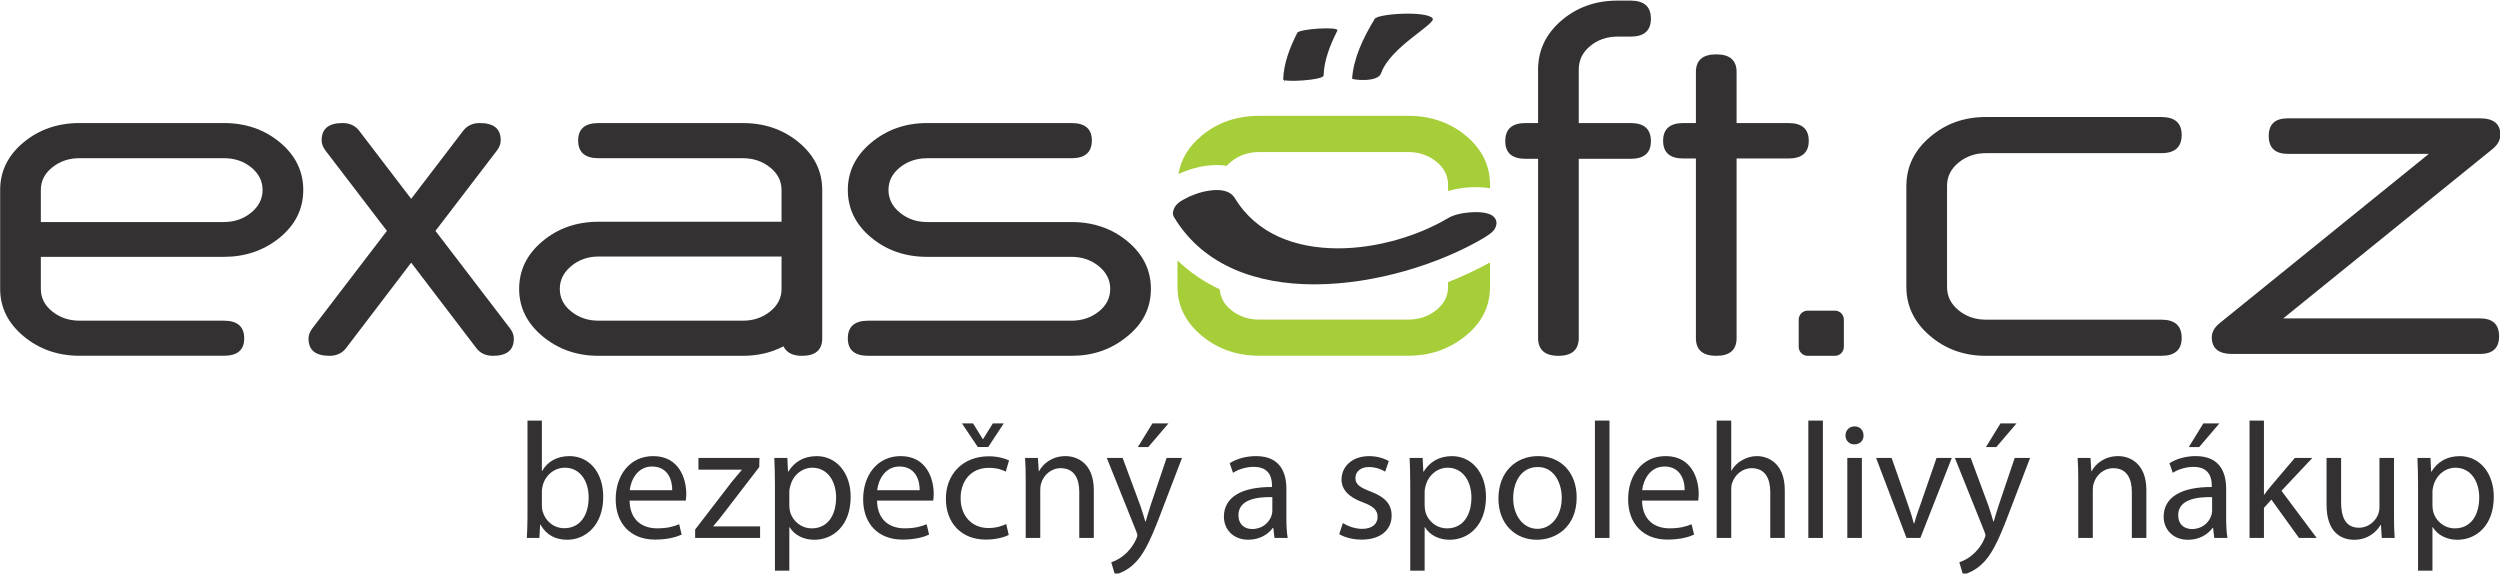 <svg xmlns="http://www.w3.org/2000/svg" viewBox="3.9 3.4 94.15 21.6">
<g enable-background="new">
<g id="Layer-1" data-name="Layer">
<clipPath id="cp0">
<path transform="matrix(1,0,0,-1,0,28.076)" d="M 0 0 L 104.88 0 L 104.88 28.076 L 0 28.076 Z "/>
</clipPath>
<g clip-path="url(#cp0)">
<path transform="matrix(1,0,0,-1,24.307,22.451)" d="M 0 0 C 0 -.068 .013 -.138 .025 -.199 C .131 -.579 .448 -.841 .847 -.841 C 1.419 -.841 1.762 -.374 1.762 .317 C 1.762 .921 1.451 1.437 .865 1.437 C .492 1.437 .143 1.183 .031 .766 C .019 .703 0 .629 0 .541 Z M -.566 -1.208 C -.554 -1.003 -.542 -.697 -.542 -.43 L -.542 3.212 L 0 3.212 L 0 1.319 L .013 1.319 C .206 1.655 .554 1.874 1.04 1.874 C 1.787 1.874 2.316 1.251 2.31 .336 C 2.31 -.741 1.631 -1.276 .959 -1.276 C .523 -1.276 .174 -1.107 -.05 -.71 L -.068 -.71 L -.093 -1.208 Z " fill="#333132"/>
<path transform="matrix(1,0,0,-1,29.216,21.86)" d="M 0 0 C .006 .349 -.143 .891 -.76 .891 C -1.313 .891 -1.557 .38 -1.6 0 Z M -1.606 -.392 C -1.594 -1.133 -1.121 -1.437 -.573 -1.437 C -.181 -1.437 .056 -1.369 .262 -1.282 L .355 -1.674 C .162 -1.762 -.168 -1.861 -.647 -1.861 C -1.575 -1.861 -2.129 -1.251 -2.129 -.342 C -2.129 .566 -1.594 1.283 -.716 1.283 C .268 1.283 .529 .418 .529 -.137 C .529 -.249 .517 -.336 .511 -.392 Z " fill="#333132"/>
<path transform="matrix(1,0,0,-1,30.079,23.342)" d="M 0 0 L 1.363 1.774 C 1.494 1.937 1.618 2.079 1.755 2.241 L 1.755 2.254 L .124 2.254 L .124 2.696 L 2.421 2.696 L 2.415 2.354 L 1.07 .604 C .946 .437 .821 .286 .685 .131 L .685 .118 L 2.446 .118 L 2.446 -.316 L 0 -.316 Z " fill="#333132"/>
<path transform="matrix(1,0,0,-1,33.626,22.433)" d="M 0 0 C 0 -.081 .012 -.156 .025 -.225 C .125 -.604 .455 -.865 .847 -.865 C 1.426 -.865 1.762 -.393 1.762 .299 C 1.762 .902 1.444 1.419 .865 1.419 C .492 1.419 .143 1.151 .038 .74 C .019 .672 0 .592 0 .517 Z M -.542 .803 C -.542 1.189 -.554 1.5 -.566 1.787 L -.075 1.787 L -.05 1.271 L -.038 1.271 C .187 1.637 .542 1.855 1.034 1.855 C 1.762 1.855 2.31 1.238 2.31 .323 C 2.31 -.76 1.65 -1.295 .94 -1.295 C .542 -1.295 .193 -1.121 .012 -.822 L 0 -.822 L 0 -2.459 L -.542 -2.459 Z " fill="#333132"/>
<path transform="matrix(1,0,0,-1,38.535,21.86)" d="M 0 0 C .006 .349 -.143 .891 -.76 .891 C -1.313 .891 -1.557 .38 -1.6 0 Z M -1.606 -.392 C -1.594 -1.133 -1.121 -1.437 -.573 -1.437 C -.181 -1.437 .056 -1.369 .262 -1.282 L .355 -1.674 C .162 -1.762 -.168 -1.861 -.647 -1.861 C -1.575 -1.861 -2.129 -1.251 -2.129 -.342 C -2.129 .566 -1.594 1.283 -.716 1.283 C .268 1.283 .529 .418 .529 -.137 C .529 -.249 .517 -.336 .511 -.392 Z " fill="#333132"/>
<path transform="matrix(1,0,0,-1,40.724,20.235)" d="M 0 0 L -.598 .891 L -.18 .891 L .187 .299 L .199 .299 L .567 .891 L .978 .891 L .392 0 Z M 1.165 -3.312 C 1.021 -3.387 .704 -3.486 .299 -3.486 C -.61 -3.486 -1.202 -2.87 -1.202 -1.948 C -1.202 -1.021 -.566 -.349 .417 -.349 C .741 -.349 1.027 -.43 1.177 -.504 L 1.052 -.928 C .921 -.853 .716 -.784 .417 -.784 C -.274 -.784 -.647 -1.295 -.647 -1.924 C -.647 -2.621 -.199 -3.051 .398 -3.051 C .71 -3.051 .916 -2.97 1.071 -2.9 Z " fill="#333132"/>
<path transform="matrix(1,0,0,-1,42.528,21.462)" d="M 0 0 C 0 .312 -.006 .566 -.025 .816 L .46 .816 L .492 .318 L .504 .318 C .654 .604 1.002 .885 1.5 .885 C 1.917 .885 2.565 .636 2.565 -.398 L 2.565 -2.197 L 2.017 -2.197 L 2.017 -.46 C 2.017 .025 1.836 .43 1.32 .43 C .958 .43 .678 .175 .585 -.131 C .56 -.199 .548 -.292 .548 -.386 L .548 -2.197 L 0 -2.197 Z " fill="#333132"/>
<path transform="matrix(1,0,0,-1,47.904,19.345)" d="M 0 0 L -.76 -.891 L -1.152 -.891 L -.604 0 Z M -1.725 -1.301 L -1.065 -3.082 C -.996 -3.281 -.922 -3.518 -.872 -3.698 L -.859 -3.698 C -.803 -3.518 -.741 -3.287 -.667 -3.069 L -.069 -1.301 L .51 -1.301 L -.312 -3.449 C -.704 -4.482 -.972 -5.012 -1.345 -5.336 C -1.613 -5.572 -1.88 -5.665 -2.018 -5.69 L -2.154 -5.229 C -2.018 -5.186 -1.837 -5.099 -1.675 -4.962 C -1.525 -4.844 -1.339 -4.632 -1.214 -4.352 C -1.189 -4.296 -1.171 -4.252 -1.171 -4.221 C -1.171 -4.188 -1.183 -4.146 -1.208 -4.078 L -2.322 -1.301 Z " fill="#333132"/>
<path transform="matrix(1,0,0,-1,51.816,22.121)" d="M 0 0 C -.598 .012 -1.276 -.094 -1.276 -.679 C -1.276 -1.034 -1.04 -1.202 -.76 -1.202 C -.367 -1.202 -.118 -.953 -.031 -.697 C -.013 -.642 0 -.579 0 -.522 Z M .081 -1.538 L .037 -1.158 L .019 -1.158 C -.149 -1.395 -.473 -1.605 -.903 -1.605 C -1.513 -1.605 -1.824 -1.177 -1.824 -.741 C -1.824 -.013 -1.177 .386 -.013 .38 L -.013 .441 C -.013 .69 -.081 1.139 -.697 1.139 C -.978 1.139 -1.27 1.052 -1.481 .915 L -1.606 1.276 C -1.357 1.437 -.996 1.544 -.616 1.544 C .305 1.544 .529 .915 .529 .312 L .529 -.814 C .529 -1.077 .542 -1.333 .579 -1.538 Z " fill="#333132"/>
<path transform="matrix(1,0,0,-1,54.472,23.099)" d="M 0 0 C .162 -.105 .448 -.218 .722 -.218 C 1.12 -.218 1.308 -.019 1.308 .23 C 1.308 .491 1.151 .635 .747 .784 C .205 .979 -.05 1.276 -.05 1.637 C -.05 2.123 .343 2.521 .989 2.521 C 1.295 2.521 1.562 2.434 1.73 2.334 L 1.594 1.937 C 1.476 2.011 1.258 2.11 .978 2.11 C .653 2.11 .473 1.924 .473 1.699 C .473 1.45 .653 1.338 1.046 1.188 C 1.568 .989 1.837 .729 1.837 .28 C 1.837 -.249 1.426 -.623 .71 -.623 C .38 -.623 .074 -.542 -.137 -.417 Z " fill="#333132"/>
<path transform="matrix(1,0,0,-1,57.552,22.433)" d="M 0 0 C 0 -.081 .013 -.156 .024 -.225 C .124 -.604 .454 -.865 .847 -.865 C 1.426 -.865 1.762 -.393 1.762 .299 C 1.762 .902 1.444 1.419 .865 1.419 C .492 1.419 .144 1.151 .037 .74 C .019 .672 0 .592 0 .517 Z M -.542 .803 C -.542 1.189 -.554 1.5 -.566 1.787 L -.075 1.787 L -.05 1.271 L -.037 1.271 C .187 1.637 .542 1.855 1.033 1.855 C 1.762 1.855 2.31 1.238 2.31 .323 C 2.31 -.76 1.649 -1.295 .94 -1.295 C .542 -1.295 .193 -1.121 .013 -.822 L 0 -.822 L 0 -2.459 L -.542 -2.459 Z " fill="#333132"/>
<path transform="matrix(1,0,0,-1,60.886,22.159)" d="M 0 0 C 0 -.659 .38 -1.157 .915 -1.157 C 1.437 -1.157 1.83 -.666 1.83 .013 C 1.83 .523 1.575 1.171 .927 1.171 C .28 1.171 0 .573 0 0 M 2.391 .031 C 2.391 -1.083 1.618 -1.568 .89 -1.568 C .074 -1.568 -.555 -.971 -.555 -.019 C -.555 .99 .104 1.582 .938 1.582 C 1.805 1.582 2.391 .953 2.391 .031 " fill="#333132"/>
<path transform="matrix(1,0,0,-1,0,28.076)" d="M 63.965 8.837 L 64.513 8.837 L 64.513 4.417 L 63.965 4.417 Z " fill="#333132"/>
<path transform="matrix(1,0,0,-1,67.344,21.86)" d="M 0 0 C .007 .349 -.143 .891 -.759 .891 C -1.312 .891 -1.556 .38 -1.6 0 Z M -1.604 -.392 C -1.594 -1.133 -1.12 -1.437 -.572 -1.437 C -.18 -1.437 .057 -1.369 .262 -1.282 L .355 -1.674 C .162 -1.762 -.168 -1.861 -.646 -1.861 C -1.574 -1.861 -2.129 -1.251 -2.129 -.342 C -2.129 .566 -1.594 1.283 -.716 1.283 C .27 1.283 .529 .418 .529 -.137 C .529 -.249 .518 -.336 .511 -.392 Z " fill="#333132"/>
<path transform="matrix(1,0,0,-1,68.55,19.239)" d="M 0 0 L .548 0 L .548 -1.88 L .561 -1.88 C .647 -1.725 .785 -1.587 .953 -1.494 C 1.114 -1.4 1.308 -1.338 1.513 -1.338 C 1.918 -1.338 2.565 -1.587 2.565 -2.627 L 2.565 -4.42 L 2.018 -4.42 L 2.018 -2.688 C 2.018 -2.203 1.837 -1.793 1.32 -1.793 C .966 -1.793 .686 -2.042 .586 -2.341 C .555 -2.415 .548 -2.496 .548 -2.602 L .548 -4.42 L 0 -4.42 Z " fill="#333132"/>
<path transform="matrix(1,0,0,-1,0,28.076)" d="M 72.002 8.837 L 72.55 8.837 L 72.55 4.417 L 72.002 4.417 Z " fill="#333132"/>
<path transform="matrix(1,0,0,-1,0,28.076)" d="M 73.47 7.431 L 74.018 7.431 L 74.018 4.417 L 73.47 4.417 Z M 74.08 8.276 C 74.086 8.09 73.949 7.941 73.731 7.941 C 73.539 7.941 73.401 8.09 73.401 8.276 C 73.401 8.47 73.545 8.619 73.744 8.619 C 73.949 8.619 74.08 8.47 74.08 8.276 " fill="#333132"/>
<path transform="matrix(1,0,0,-1,75.138,20.645)" d="M 0 0 L .592 -1.692 C .691 -1.968 .772 -2.217 .834 -2.466 L .853 -2.466 C .922 -2.217 1.009 -1.968 1.108 -1.692 L 1.693 0 L 2.267 0 L 1.083 -3.014 L .561 -3.014 L -.585 0 Z " fill="#333132"/>
<path transform="matrix(1,0,0,-1,79.842,19.345)" d="M 0 0 L -.76 -.891 L -1.151 -.891 L -.604 0 Z M -1.725 -1.301 L -1.064 -3.082 C -.996 -3.281 -.921 -3.518 -.871 -3.698 L -.859 -3.698 C -.803 -3.518 -.74 -3.287 -.666 -3.069 L -.068 -1.301 L .511 -1.301 L -.311 -3.449 C -.703 -4.482 -.971 -5.012 -1.345 -5.336 C -1.612 -5.572 -1.88 -5.665 -2.017 -5.69 L -2.154 -5.229 C -2.017 -5.186 -1.836 -5.099 -1.675 -4.962 C -1.525 -4.844 -1.338 -4.632 -1.214 -4.352 C -1.188 -4.296 -1.17 -4.252 -1.17 -4.221 C -1.17 -4.188 -1.183 -4.146 -1.207 -4.078 L -2.322 -1.301 Z " fill="#333132"/>
<path transform="matrix(1,0,0,-1,82.167,21.462)" d="M 0 0 C 0 .312 -.006 .566 -.024 .816 L .461 .816 L .492 .318 L .505 .318 C .654 .604 1.003 .885 1.501 .885 C 1.918 .885 2.565 .636 2.565 -.398 L 2.565 -2.197 L 2.018 -2.197 L 2.018 -.46 C 2.018 .025 1.837 .43 1.32 .43 C .959 .43 .679 .175 .586 -.131 C .561 -.199 .548 -.292 .548 -.386 L .548 -2.197 L 0 -2.197 Z " fill="#333132"/>
<path transform="matrix(1,0,0,-1,87.482,19.345)" d="M 0 0 L -.76 -.891 L -1.152 -.891 L -.604 0 Z M -.274 -2.776 C -.872 -2.765 -1.551 -2.87 -1.551 -3.455 C -1.551 -3.811 -1.314 -3.979 -1.034 -3.979 C -.642 -3.979 -.393 -3.729 -.306 -3.474 C -.287 -3.418 -.274 -3.354 -.274 -3.3 Z M -.193 -4.313 L -.237 -3.935 L -.256 -3.935 C -.424 -4.171 -.748 -4.383 -1.177 -4.383 C -1.787 -4.383 -2.099 -3.953 -2.099 -3.518 C -2.099 -2.789 -1.451 -2.391 -.287 -2.396 L -.287 -2.335 C -.287 -2.086 -.355 -1.638 -.972 -1.638 C -1.252 -1.638 -1.545 -1.725 -1.756 -1.861 L -1.881 -1.5 C -1.632 -1.339 -1.271 -1.232 -.891 -1.232 C .03 -1.232 .255 -1.861 .255 -2.466 L .255 -3.592 C .255 -3.854 .268 -4.109 .305 -4.313 Z " fill="#333132"/>
<path transform="matrix(1,0,0,-1,89.16,22.028)" d="M 0 0 L .013 0 C .087 .106 .193 .236 .28 .343 L 1.164 1.383 L 1.824 1.383 L .66 .145 L 1.986 -1.631 L 1.32 -1.631 L .28 -.187 L 0 -.498 L 0 -1.631 L -.542 -1.631 L -.542 2.789 L 0 2.789 Z " fill="#333132"/>
<path transform="matrix(1,0,0,-1,94.058,22.837)" d="M 0 0 C 0 -.312 .007 -.586 .025 -.822 L -.46 -.822 L -.491 -.33 L -.504 -.33 C -.647 -.573 -.965 -.891 -1.5 -.891 C -1.974 -.891 -2.54 -.629 -2.54 .429 L -2.54 2.191 L -1.992 2.191 L -1.992 .522 C -1.992 -.051 -1.817 -.437 -1.319 -.437 C -.952 -.437 -.697 -.181 -.598 .062 C -.566 .143 -.548 .242 -.548 .342 L -.548 2.191 L 0 2.191 Z " fill="#333132"/>
<path transform="matrix(1,0,0,-1,95.506,22.433)" d="M 0 0 C 0 -.081 .013 -.156 .025 -.225 C .125 -.604 .454 -.865 .847 -.865 C 1.426 -.865 1.762 -.393 1.762 .299 C 1.762 .902 1.444 1.419 .865 1.419 C .492 1.419 .144 1.151 .037 .74 C .019 .672 0 .592 0 .517 Z M -.542 .803 C -.542 1.189 -.554 1.5 -.566 1.787 L -.074 1.787 L -.05 1.271 L -.037 1.271 C .187 1.637 .542 1.855 1.033 1.855 C 1.762 1.855 2.31 1.238 2.31 .323 C 2.31 -.76 1.649 -1.295 .94 -1.295 C .542 -1.295 .193 -1.121 .013 -.822 L 0 -.822 L 0 -2.459 L -.542 -2.459 Z " fill="#333132"/>
<path transform="matrix(1,0,0,-1,12.331,9.357)" d="M 0 0 L -5.436 0 C -5.831 0 -6.173 -.115 -6.46 -.345 C -6.749 -.575 -6.893 -.859 -6.893 -1.196 L -6.893 -2.405 L 0 -2.405 C .396 -2.405 .737 -2.287 1.025 -2.053 C 1.313 -1.82 1.458 -1.534 1.458 -1.196 C 1.458 -.852 1.305 -.56 1 -.322 C .721 -.107 .387 0 0 0 M 0 -3.716 L -6.893 -3.716 L -6.893 -4.923 C -6.893 -5.262 -6.749 -5.545 -6.46 -5.775 C -6.173 -6.003 -5.831 -6.12 -5.436 -6.12 L 0 -6.12 C .51 -6.12 .766 -6.342 .766 -6.786 C .766 -7.224 .51 -7.441 0 -7.441 L -5.436 -7.441 C -6.251 -7.441 -6.953 -7.196 -7.542 -6.706 C -8.13 -6.215 -8.425 -5.621 -8.425 -4.923 L -8.425 -1.196 C -8.425 -.491 -8.133 .105 -7.547 .593 C -6.963 1.079 -6.259 1.323 -5.436 1.323 L 0 1.323 C .824 1.323 1.528 1.079 2.113 .593 C 2.697 .105 2.99 -.491 2.99 -1.196 C 2.99 -1.925 2.681 -2.534 2.063 -3.025 C 1.479 -3.485 .791 -3.716 0 -3.716 " fill="#333132"/>
<path transform="matrix(1,0,0,-1,22.461,16.8)" d="M 0 0 C -.271 0 -.482 .101 -.63 .3 L -3.076 3.508 L -5.521 .3 C -5.669 .101 -5.879 0 -6.152 0 C -6.68 0 -6.942 .215 -6.942 .646 C -6.942 .774 -6.897 .9 -6.807 1.023 L -3.99 4.705 L -6.312 7.741 C -6.403 7.863 -6.448 7.99 -6.448 8.121 C -6.448 8.551 -6.185 8.766 -5.658 8.766 C -5.386 8.766 -5.176 8.664 -5.028 8.467 L -3.076 5.912 L -1.124 8.467 C -.976 8.664 -.765 8.766 -.494 8.766 C .033 8.766 .296 8.551 .296 8.121 C .296 7.99 .251 7.863 .161 7.741 L -2.162 4.705 L .654 1.023 C .746 .9 .79 .774 .79 .646 C .79 .215 .527 0 0 0 " fill="#333132"/>
<path transform="matrix(1,0,0,-1,33.333,13.061)" d="M 0 0 L -6.894 0 C -7.289 0 -7.63 -.12 -7.918 -.357 C -8.207 -.596 -8.351 -.883 -8.351 -1.22 C -8.351 -1.559 -8.207 -1.842 -7.918 -2.071 C -7.63 -2.301 -7.289 -2.416 -6.894 -2.416 L -1.458 -2.416 C -1.062 -2.416 -.721 -2.301 -.433 -2.071 C -.145 -1.842 0 -1.559 0 -1.22 Z M .073 -3.382 C -.387 -3.621 -.897 -3.739 -1.458 -3.739 L -6.894 -3.739 C -7.708 -3.739 -8.411 -3.493 -9 -3.003 C -9.588 -2.512 -9.882 -1.918 -9.882 -1.22 C -9.882 -.515 -9.59 .084 -9.005 .574 C -8.421 1.064 -7.717 1.31 -6.894 1.31 L 0 1.31 L 0 2.506 C 0 2.844 -.145 3.127 -.433 3.357 C -.721 3.588 -1.062 3.703 -1.458 3.703 L -6.894 3.703 C -7.404 3.703 -7.66 3.926 -7.66 4.37 C -7.66 4.808 -7.404 5.026 -6.894 5.026 L -1.458 5.026 C -.635 5.026 .069 4.782 .654 4.296 C 1.239 3.808 1.532 3.212 1.532 2.506 L 1.532 -3.083 C 1.532 -3.521 1.275 -3.739 .766 -3.739 C .42 -3.739 .189 -3.621 .073 -3.382 " fill="#333132"/>
<path transform="matrix(1,0,0,-1,44.253,16.8)" d="M 0 0 L -7.658 0 C -8.169 0 -8.424 .219 -8.424 .656 C -8.424 1.102 -8.169 1.323 -7.658 1.323 L 0 1.323 C .396 1.323 .738 1.438 1.027 1.668 C 1.314 1.897 1.458 2.181 1.458 2.521 C 1.458 2.856 1.314 3.143 1.027 3.376 C .738 3.61 .396 3.727 0 3.727 L -5.436 3.727 C -6.259 3.727 -6.962 3.971 -7.547 4.457 C -8.132 4.944 -8.424 5.54 -8.424 6.245 C -8.424 6.943 -8.13 7.538 -7.542 8.028 C -6.953 8.52 -6.25 8.766 -5.436 8.766 L 0 8.766 C .511 8.766 .766 8.547 .766 8.109 C .766 7.665 .511 7.441 0 7.441 L -5.436 7.441 C -5.83 7.441 -6.172 7.327 -6.46 7.097 C -6.748 6.866 -6.893 6.583 -6.893 6.245 C -6.893 5.908 -6.748 5.622 -6.46 5.39 C -6.172 5.154 -5.83 5.038 -5.436 5.038 L 0 5.038 C .823 5.038 1.528 4.794 2.113 4.309 C 2.698 3.82 2.99 3.225 2.99 2.521 C 2.99 1.79 2.681 1.187 2.063 .702 C 1.479 .233 .792 0 0 0 " fill="#333132"/>
<path transform="matrix(1,0,0,-1,48.321,9.934)" d="M 0 0 C .421 .181 .869 .312 1.402 .319 C 1.52 .319 1.644 .311 1.777 .287 C 1.829 .344 1.883 .4 1.948 .451 C 2.245 .688 2.598 .808 3.005 .808 L 8.611 .808 C 9.018 .808 9.371 .688 9.667 .451 C 9.964 .214 10.113 -.078 10.113 -.426 L 10.113 -.663 C 10.219 -.632 10.32 -.606 10.425 -.584 C 10.669 -.537 10.912 -.514 11.158 -.514 C 11.33 -.514 11.501 -.523 11.694 -.56 L 11.694 -.426 C 11.694 .302 11.391 .916 10.789 1.419 C 10.186 1.92 9.459 2.172 8.611 2.172 L 3.005 2.172 C 2.156 2.172 1.43 1.92 .827 1.419 C .341 1.014 .053 .532 -.041 -.02 C -.027 -.014 -.014 -.007 0 0 " fill="#a6ce39"/>
<path transform="matrix(1,0,0,-1,58.434,14.025)" d="M 0 0 L 0 -.177 C 0 -.523 -.148 -.816 -.445 -1.055 C -.744 -1.292 -1.095 -1.411 -1.502 -1.411 L -7.108 -1.411 C -7.515 -1.411 -7.868 -1.292 -8.165 -1.055 C -8.433 -.84 -8.574 -.577 -8.599 -.271 C -9.174 -.001 -9.716 .359 -10.19 .817 L -10.19 -.177 C -10.19 -.896 -9.886 -1.509 -9.279 -2.016 C -8.672 -2.521 -7.948 -2.772 -7.108 -2.772 L -1.502 -2.772 C -.687 -2.772 .021 -2.533 .624 -2.052 C 1.262 -1.553 1.58 -.928 1.58 -.177 L 1.58 .742 C 1.096 .475 .564 .223 0 0 " fill="#a6ce39"/>
<path transform="matrix(1,0,0,-1,65.307,9.381)" d="M 0 0 L -1.951 0 L -1.951 -6.74 C -1.951 -7.193 -2.207 -7.419 -2.718 -7.419 C -3.229 -7.419 -3.483 -7.193 -3.483 -6.74 L -3.483 0 L -3.953 0 C -4.464 0 -4.719 .223 -4.719 .667 C -4.719 1.12 -4.464 1.347 -3.953 1.347 L -3.483 1.347 L -3.483 3.358 C -3.483 4.088 -3.191 4.702 -2.607 5.205 C -2.021 5.707 -1.318 5.958 -.494 5.958 L 0 5.958 C .512 5.958 .766 5.732 .766 5.279 C .766 4.827 .512 4.602 0 4.602 L -.494 4.602 C -.898 4.602 -1.242 4.481 -1.525 4.244 C -1.812 4.007 -1.951 3.712 -1.951 3.358 L -1.951 1.347 L 0 1.347 C .512 1.347 .766 1.12 .766 .667 C .766 .223 .512 0 0 0 " fill="#333132"/>
<path transform="matrix(1,0,0,-1,71.252,9.369)" d="M 0 0 L -1.952 0 L -1.952 -6.764 C -1.952 -7.208 -2.207 -7.431 -2.717 -7.431 C -3.229 -7.431 -3.484 -7.208 -3.484 -6.764 L -3.484 0 L -3.953 0 C -4.465 0 -4.719 .223 -4.719 .667 C -4.719 1.112 -4.465 1.335 -3.953 1.335 L -3.484 1.335 L -3.484 3.255 C -3.484 3.7 -3.229 3.922 -2.717 3.922 C -2.207 3.922 -1.952 3.7 -1.952 3.255 L -1.952 1.335 L 0 1.335 C .51 1.335 .766 1.112 .766 .667 C .766 .223 .51 0 0 0 " fill="#333132"/>
<path transform="matrix(1,0,0,-1,49.067,11.329)" d="M 0 0 L .389 .21 C 1.187 -1.271 2.887 -1.835 4.746 -1.837 C 6.683 -1.839 8.752 -1.21 9.938 -.465 L 10.171 -.838 C 8.89 -1.639 6.776 -2.274 4.746 -2.277 L 4.737 -2.277 C 2.807 -2.277 .915 -1.685 0 0 " fill="#333132"/>
<path transform="matrix(1,0,0,-1,59.941,11.446)" d="M 0 0 C -.138 .043 -.293 .057 -.462 .057 C -.827 .054 -1.228 -.008 -1.498 -.163 C -2.63 -.839 -4.187 -1.308 -5.658 -1.307 C -7.252 -1.304 -8.717 -.771 -9.539 .589 C -9.695 .835 -9.967 .888 -10.219 .889 C -10.556 .888 -10.931 .785 -11.242 .648 C -11.541 .49 -11.819 .39 -11.87 .031 C -11.871 -.026 -11.854 -.092 -11.82 -.143 C -10.706 -1.988 -8.669 -2.663 -6.553 -2.663 L -6.54 -2.663 C -4.232 -2.66 -1.794 -1.883 -.144 -.905 C .121 -.733 .295 -.626 .319 -.359 C .311 -.128 .124 -.037 0 0 " fill="#333132"/>
<path transform="matrix(1,0,0,-1,52.26,6.494)" d="M 0 0 C 0 .559 .262 1.211 .525 1.723 " fill="#333132"/>
<path transform="matrix(1,0,0,-1,53.747,6.244)" d="M 0 0 C .017 .569 .237 1.134 .518 1.692 C .601 1.855 -.915 1.76 -.992 1.609 C -1.283 1.029 -1.505 .445 -1.522 -.145 C -1.526 -.264 -.007 -.179 0 0 " fill="#333132"/>
<path transform="matrix(1,0,0,-1,55.594,6.274)" d="M 0 0 C .028 .728 .323 1.564 .611 2.22 " fill="#333132"/>
<path transform="matrix(1,0,0,-1,55.912,6.159)" d="M 0 0 C .348 1.007 2.12 1.874 1.936 2.075 C 1.674 2.36 -.123 2.241 -.24 2.049 C -.687 1.312 -1.037 .564 -1.092 -.2 C -1.096 -.246 -.125 -.361 0 0 " fill="#333132"/>
<path transform="matrix(1,0,0,-1,85.295,15.438)" d="M 0 0 L -6.612 0 C -7.008 0 -7.35 .118 -7.639 .356 C -7.926 .593 -8.07 .884 -8.07 1.232 L -8.07 1.366 L -8.07 2.477 L -8.07 5.037 C -8.07 5.384 -7.926 5.677 -7.639 5.912 C -7.35 6.149 -7.008 6.27 -6.612 6.27 L 0 6.27 C .51 6.27 .767 6.497 .767 6.956 C .767 7.407 .51 7.631 0 7.631 L -6.612 7.631 C -7.429 7.631 -8.131 7.378 -8.719 6.872 C -9.299 6.375 -9.592 5.773 -9.6 5.067 L -9.602 5.07 L -9.602 5.037 L -9.602 1.232 L -9.602 1.197 L -9.6 1.197 C -9.592 .494 -9.297 -.106 -8.719 -.604 C -8.131 -1.108 -7.429 -1.362 -6.612 -1.362 L 0 -1.362 C .51 -1.362 .767 -1.138 .767 -.687 C .767 -.229 .51 0 0 0 " fill="#333132"/>
<path transform="matrix(1,0,0,-1,73.34,16.462)" d="M 0 0 C 0 -.187 -.15 -.338 -.337 -.338 L -1.363 -.338 C -1.55 -.338 -1.701 -.187 -1.701 0 L -1.701 1.025 C -1.701 1.212 -1.55 1.363 -1.363 1.363 L -.337 1.363 C -.15 1.363 0 1.212 0 1.025 Z " fill="#333132"/>
<path transform="matrix(1,0,0,-1,97.759,9.02)" d="M 0 0 L -7.872 -6.37 L -.465 -6.37 C .016 -6.37 .257 -6.596 .257 -7.047 C .257 -7.489 .016 -7.71 -.465 -7.71 L -9.794 -7.71 C -10.306 -7.71 -10.563 -7.5 -10.563 -7.081 C -10.563 -6.886 -10.462 -6.708 -10.261 -6.545 L -2.388 -.174 L -7.698 -.174 C -8.179 -.174 -8.419 .051 -8.419 .501 C -8.419 .943 -8.179 1.164 -7.698 1.164 L -.465 1.164 C .047 1.164 .304 .959 .304 .548 C .304 .346 .203 .163 0 0 " fill="#333132"/>
</g>
</g>
</g>
</svg>
